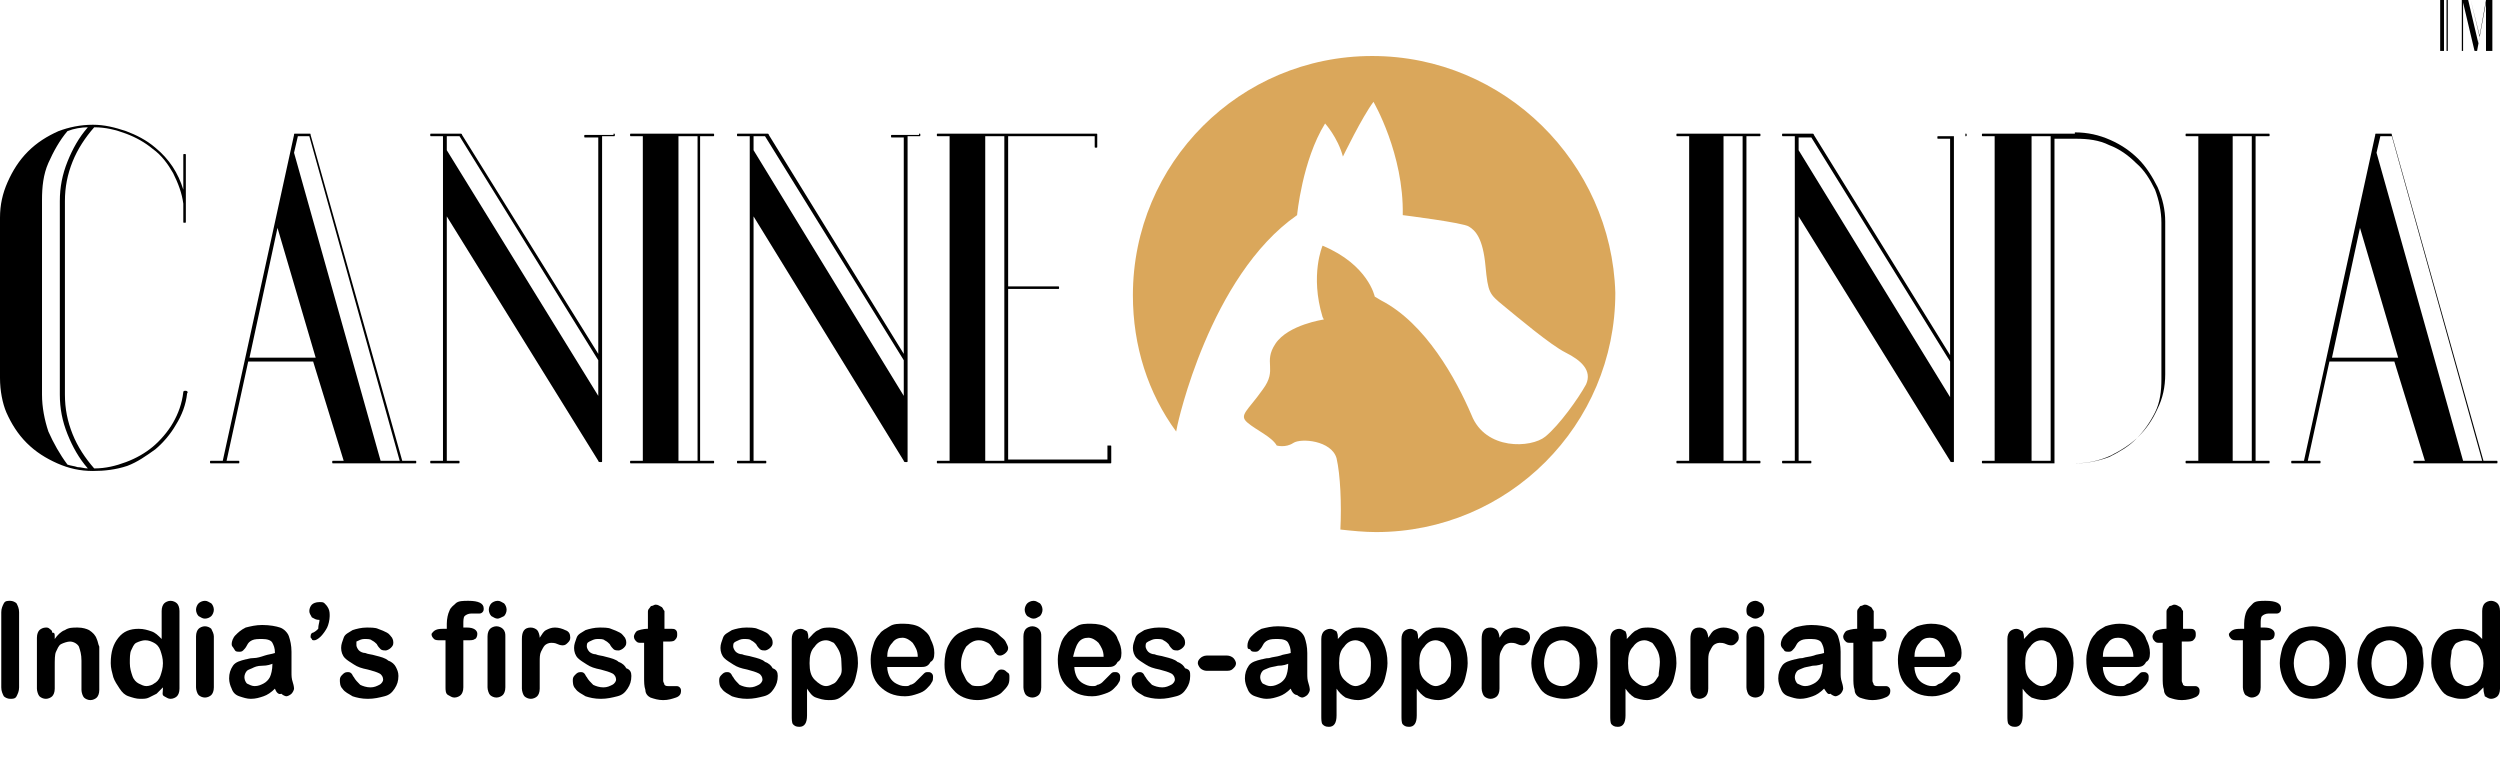 <?xml version="1.0" encoding="utf-8"?>
<!-- Generator: Adobe Illustrator 23.0.5, SVG Export Plug-In . SVG Version: 6.00 Build 0)  -->
<svg version="1.1" id="Layer_1" xmlns="http://www.w3.org/2000/svg" xmlns:xlink="http://www.w3.org/1999/xlink" x="0px" y="0px"
	 viewBox="0 0 196.4 60" style="enable-background:new 0 0 196.4 60;" xml:space="preserve">
<style type="text/css">
	.st0{fill:#DAA75B;}
</style>
<g>
	<g>
		<path d="M14.5,17.5c-0.1,0-0.1,0-0.1-0.1V16c-0.1-0.8-0.4-1.6-0.8-2.4c-0.4-0.7-0.9-1.4-1.6-1.9c-0.6-0.5-1.3-0.9-2.1-1.2
			c-0.8-0.3-1.6-0.5-2.5-0.5c-0.7,0.8-1.3,1.7-1.7,2.7c-0.4,1-0.6,2-0.6,3.1V31c0,1.1,0.2,2.1,0.6,3.1c0.4,1,1,1.9,1.7,2.7
			c0.9,0,1.7-0.2,2.5-0.5c0.8-0.3,1.5-0.7,2.1-1.2s1.2-1.2,1.6-1.9c0.4-0.7,0.7-1.5,0.8-2.4c0-0.1,0.1-0.1,0.2-0.1
			c0.1,0,0.2,0.1,0.1,0.2c-0.1,0.9-0.4,1.7-0.9,2.5c-0.4,0.7-1,1.4-1.6,1.9c-0.7,0.5-1.4,1-2.2,1.3C9.1,36.9,8.2,37,7.3,37
			c-1,0-1.9-0.2-2.8-0.6c-0.9-0.4-1.7-0.9-2.4-1.6c-0.7-0.7-1.2-1.5-1.6-2.4C0.2,31.7,0,30.7,0,29.7V17.1c0-1,0.2-1.9,0.6-2.8
			c0.4-0.9,0.9-1.7,1.6-2.4c0.7-0.7,1.5-1.2,2.4-1.6C5.4,10,6.3,9.8,7.3,9.8c0.9,0,1.7,0.2,2.6,0.5c0.8,0.3,1.6,0.7,2.3,1.3
			c1.1,0.9,1.8,2,2.2,3.3v-2.7c0-0.1,0-0.1,0.1-0.1c0.1,0,0.1,0,0.1,0.1v5.2C14.6,17.5,14.6,17.5,14.5,17.5z M4.7,15.8
			c0-1.1,0.2-2.1,0.6-3.1c0.4-1,0.9-1.9,1.6-2.7c-0.5,0-1.1,0.1-1.6,0.3c-0.6,0.7-1.1,1.6-1.5,2.5c-0.4,0.9-0.5,1.9-0.5,2.9V31
			c0,1,0.2,2,0.5,2.9c0.4,0.9,0.9,1.8,1.5,2.6c0.3,0.1,0.5,0.1,0.8,0.2c0.3,0,0.5,0.1,0.8,0.1c-0.7-0.8-1.2-1.7-1.6-2.7
			c-0.4-1-0.6-2-0.6-3.1V15.8z"/>
		<path d="M19.5,28.4l-1.7,7.8h0.9c0.1,0,0.1,0,0.1,0.1c0,0.1,0,0.1-0.1,0.1h-2.1c-0.1,0-0.1,0-0.1-0.1c0-0.1,0-0.1,0.1-0.1h0.9
			l5.6-25.6c0-0.1,0-0.1,0.1-0.1h1.1c0.1,0,0.1,0,0.1,0.1l7.2,25.6h1c0.1,0,0.1,0,0.1,0.1c0,0.1,0,0.1-0.1,0.1h-6.4
			c-0.1,0-0.1,0-0.1-0.1c0-0.1,0-0.1,0.1-0.1h0.8l-2.4-7.8H19.5z M24.8,28.1l-3-10.2l-2.2,10.2H24.8z M31.4,36.2l-7.1-25.5h-0.9
			L23.1,12l6.8,24.2H31.4z"/>
		<path d="M48.2,10.5c0.1,0,0.1,0,0.1,0.1c0,0.1,0,0.1-0.1,0.1h-0.9v25.5c0,0.1,0,0.1-0.1,0.1c-0.1,0-0.2,0-0.2-0.1L35.1,17v19.2H36
			c0.1,0,0.1,0,0.1,0.1c0,0.1,0,0.1-0.1,0.1h-2.1c-0.1,0-0.1,0-0.1-0.1c0-0.1,0-0.1,0.1-0.1h0.9l0-25.5h-0.9c-0.1,0-0.1,0-0.1-0.1
			c0-0.1,0-0.1,0.1-0.1h2.3c0,0,0.1,0,0.1,0.1L47,27.8v-17H46c-0.1,0-0.1,0-0.1-0.1c0-0.1,0-0.1,0.1-0.1H48.2z M35.1,10.7v1.1
			L47,31.1v-2.8L36.1,10.7H35.1z"/>
		<path d="M56,36.2c0.1,0,0.1,0,0.1,0.1c0,0.1,0,0.1-0.1,0.1h-6.4c-0.1,0-0.1,0-0.1-0.1c0-0.1,0-0.1,0.1-0.1h0.9V10.7h-0.9
			c-0.1,0-0.1,0-0.1-0.1c0-0.1,0-0.1,0.1-0.1H56c0.1,0,0.1,0,0.1,0.1c0,0.1,0,0.1-0.1,0.1h-1v25.5H56z M54.8,10.7h-1.5v25.5h1.5
			V10.7z"/>
		<path d="M72.2,10.5c0.1,0,0.1,0,0.1,0.1c0,0.1,0,0.1-0.1,0.1h-0.9v25.5c0,0.1,0,0.1-0.1,0.1c-0.1,0-0.2,0-0.2-0.1L59.2,17v19.2
			h0.9c0.1,0,0.1,0,0.1,0.1c0,0.1,0,0.1-0.1,0.1h-2.1c-0.1,0-0.1,0-0.1-0.1c0-0.1,0-0.1,0.1-0.1h0.9l0-25.5h-0.9
			c-0.1,0-0.1,0-0.1-0.1c0-0.1,0-0.1,0.1-0.1h2.3c0,0,0.1,0,0.1,0.1L71,27.8v-17h-0.9c-0.1,0-0.1,0-0.1-0.1c0-0.1,0-0.1,0.1-0.1
			H72.2z M59.2,10.7v1.1L71,31.1v-2.8L60.1,10.7H59.2z"/>
		<path d="M87.2,35c0.1,0,0.1,0,0.1,0.1v1.2c0,0.1,0,0.1-0.1,0.1H73.7c-0.1,0-0.1,0-0.1-0.1c0-0.1,0-0.1,0.1-0.1h0.9V10.7h-0.9
			c-0.1,0-0.1,0-0.1-0.1c0-0.1,0-0.1,0.1-0.1h12.4c0.1,0,0.1,0,0.1,0.1v0.9c0,0.1,0,0.1-0.1,0.1c-0.1,0-0.1,0-0.1-0.1v-0.8h-6.8
			v11.8h3.9c0.1,0,0.1,0,0.1,0.1c0,0.1,0,0.1-0.1,0.1h-3.9v13.4H87v-1.1C87,35,87.1,35,87.2,35z M77.4,36.2h1.5V10.7h-1.5V36.2z"/>
	</g>
	<g>
		<path d="M138.2,36.2c0.1,0,0.1,0,0.1,0.1c0,0.1,0,0.1-0.1,0.1h-6.4c-0.1,0-0.1,0-0.1-0.1c0-0.1,0-0.1,0.1-0.1h0.9V10.7h-0.9
			c-0.1,0-0.1,0-0.1-0.1c0-0.1,0-0.1,0.1-0.1h6.4c0.1,0,0.1,0,0.1,0.1c0,0.1,0,0.1-0.1,0.1h-1v25.5H138.2z M136.9,10.7h-1.5v25.5
			h1.5V10.7z"/>
		<path d="M154.4,10.5c0.1,0,0.1,0,0.1,0.1c0,0.1,0,0.1-0.1,0.1h-0.9v25.5c0,0.1,0,0.1-0.1,0.1c-0.1,0-0.2,0-0.2-0.1L141.3,17v19.2
			h0.9c0.1,0,0.1,0,0.1,0.1c0,0.1,0,0.1-0.1,0.1h-2.1c-0.1,0-0.1,0-0.1-0.1c0-0.1,0-0.1,0.1-0.1h0.9l0-25.5h-0.9
			c-0.1,0-0.1,0-0.1-0.1c0-0.1,0-0.1,0.1-0.1h2.3c0,0,0.1,0,0.1,0.1l10.7,17.3v-17h-0.9c-0.1,0-0.1,0-0.1-0.1c0-0.1,0-0.1,0.1-0.1
			H154.4z M141.3,10.7v1.1l11.9,19.4v-2.8l-10.9-17.6H141.3z"/>
		<path d="M163,10.4c1,0,1.9,0.2,2.8,0.6c0.9,0.4,1.6,0.9,2.2,1.5c0.6,0.6,1.1,1.4,1.5,2.2c0.4,0.9,0.6,1.8,0.6,2.7v12
			c0,1-0.2,1.9-0.6,2.7c-0.4,0.9-0.9,1.6-1.5,2.2c-0.6,0.6-1.4,1.1-2.2,1.5c-0.9,0.4-1.8,0.6-2.8,0.6h-7.2c-0.1,0-0.1,0-0.1-0.1
			c0-0.1,0-0.1,0.1-0.1h0.9V10.7h-0.9c-0.1,0-0.1,0-0.1-0.1c0-0.1,0-0.1,0.1-0.1H163z M159.6,36.2h1.5V10.7h-1.5V36.2z M169.8,17.5
			c0-0.9-0.2-1.8-0.5-2.6c-0.4-0.8-0.8-1.5-1.5-2.1c-0.6-0.6-1.3-1.1-2.1-1.4c-0.8-0.4-1.7-0.5-2.6-0.5h-1.7v25.5h1.7
			c0.9,0,1.8-0.2,2.6-0.5c0.8-0.4,1.5-0.8,2.1-1.4c0.6-0.6,1.1-1.3,1.5-2.1c0.4-0.8,0.5-1.7,0.5-2.6V17.5z"/>
		<path d="M178.2,36.2c0.1,0,0.1,0,0.1,0.1c0,0.1,0,0.1-0.1,0.1h-6.4c-0.1,0-0.1,0-0.1-0.1c0-0.1,0-0.1,0.1-0.1h0.9V10.7h-0.9
			c-0.1,0-0.1,0-0.1-0.1c0-0.1,0-0.1,0.1-0.1h6.4c0.1,0,0.1,0,0.1,0.1c0,0.1,0,0.1-0.1,0.1h-1v25.5H178.2z M176.9,10.7h-1.5v25.5
			h1.5V10.7z"/>
		<path d="M183,28.4l-1.7,7.8h0.9c0.1,0,0.1,0,0.1,0.1c0,0.1,0,0.1-0.1,0.1h-2.1c-0.1,0-0.1,0-0.1-0.1c0-0.1,0-0.1,0.1-0.1h0.9
			l5.6-25.6c0-0.1,0-0.1,0.1-0.1h1.1c0.1,0,0.1,0,0.1,0.1l7.2,25.6h1c0.1,0,0.1,0,0.1,0.1c0,0.1,0,0.1-0.1,0.1h-6.4
			c-0.1,0-0.1,0-0.1-0.1c0-0.1,0-0.1,0.1-0.1h0.8l-2.4-7.8H183z M188.4,28.1l-3-10.2l-2.2,10.2H188.4z M195,36.2l-7.1-25.5h-0.9
			l-0.3,1.3l6.8,24.2H195z"/>
	</g>
	<g>
		<g>
			<g>
				<path class="st0" d="M107.8,4.4C97.4,4.4,89,12.8,89,23.2c0,4,1.2,7.7,3.4,10.7l0.1-0.5c0,0,2.5-11.7,9.4-16.5
					c0,0,0.4-4.3,2.2-7.2c0,0,1,1.1,1.4,2.6c0,0,1.5-3.1,2.4-4.3c0,0,2.4,4.1,2.3,8.9c0,0,4.8,0.6,5.2,0.9c0.5,0.3,1.1,0.9,1.3,3.1
					c0.2,2.1,0.3,2.2,1.4,3.1c1.1,0.9,3.7,3.1,4.9,3.7c1.2,0.6,2.1,1.4,1.6,2.5c-0.6,1.1-2.1,3.2-3.2,4.1c-1.1,0.9-4.7,1.1-5.8-1.7
					c-1.2-2.8-3.6-7.2-7.1-9l-0.5-0.3c0,0-0.5-2.5-4.1-4c0,0-1,2.3,0,5.6l0.1,0.2c0,0-2.8,0.4-3.8,1.9c-1,1.5,0.2,2-1,3.6
					c-1.2,1.7-1.9,2-1.2,2.6c0.7,0.6,1.9,1.1,2.3,1.8c0,0,0.7,0.2,1.3-0.2c0.6-0.4,3-0.2,3.4,1.2c0.3,1.3,0.4,3.6,0.3,5.6
					c0.9,0.1,1.9,0.2,2.8,0.2c10.4,0,18.8-8.4,18.8-18.8C126.6,12.8,118.2,4.4,107.8,4.4z"/>
			</g>
		</g>
	</g>
	<g>
		<path d="M193.1,0C193.1,0,193.1,0,193.1,0l0,0.2c0,0,0,0,0,0c0,0,0,0,0,0L193.1,0l-0.8,0V4h0.2c0,0,0,0,0,0c0,0,0,0,0,0h-0.8h0h0
			h-0.1c0,0,0,0,0,0c0,0,0,0,0,0h0.1V0h-0.8v0.2c0,0,0,0,0,0c0,0,0,0,0,0V0c0,0,0,0,0,0H193.1z M192.2,0H192V4h0.2V0z"/>
		<path d="M195.2,4C195.2,4,195.2,4,195.2,4C195.2,4,195.2,4,195.2,4l0.1,0V0.2L194.6,4c0,0,0,0,0,0h-0.2c0,0,0,0,0,0l-0.9-3.8V4
			h0.1c0,0,0,0,0,0c0,0,0,0,0,0h-0.3c0,0,0,0,0,0c0,0,0,0,0,0h0.1V0h-0.2c0,0,0,0,0,0c0,0,0,0,0,0h1c0,0,0,0,0,0c0,0,0,0,0,0h-0.1
			l0.7,2.8l0.5-2.8h-0.1c0,0,0,0,0,0c0,0,0,0,0,0h1c0,0,0,0,0,0c0,0,0,0,0,0h-0.2V4h0.2c0,0,0,0,0,0c0,0,0,0,0,0H195.2z M194.1,0
			h-0.2l0.8,3.4l0.1-0.5L194.1,0z M196,0h-0.2V4h0.2V0z"/>
	</g>
</g>
<g>
	<path d="M0.1,54v-5.9c0-0.3,0.1-0.5,0.2-0.7c0.1-0.2,0.3-0.2,0.5-0.2c0.2,0,0.4,0.1,0.5,0.2c0.1,0.2,0.2,0.4,0.2,0.7V54
		c0,0.3-0.1,0.5-0.2,0.7c-0.1,0.2-0.3,0.2-0.5,0.2c-0.2,0-0.4-0.1-0.5-0.2C0.2,54.5,0.1,54.3,0.1,54z"/>
	<path d="M4.3,50v0.2c0.2-0.3,0.5-0.6,0.8-0.7c0.3-0.2,0.6-0.2,1-0.2c0.4,0,0.7,0.1,0.9,0.2c0.3,0.2,0.5,0.4,0.6,0.7
		c0.1,0.2,0.1,0.4,0.2,0.6c0,0.2,0,0.4,0,0.8v2.6c0,0.3-0.1,0.5-0.2,0.6c-0.1,0.1-0.3,0.2-0.5,0.2c-0.2,0-0.4-0.1-0.5-0.2
		c-0.1-0.1-0.2-0.4-0.2-0.6v-2.3c0-0.5-0.1-0.8-0.2-1.1c-0.1-0.2-0.4-0.4-0.7-0.4c-0.2,0-0.5,0.1-0.7,0.2c-0.2,0.1-0.3,0.4-0.4,0.6
		c-0.1,0.2-0.1,0.6-0.1,1.2v1.7c0,0.3-0.1,0.5-0.2,0.6c-0.1,0.1-0.3,0.2-0.5,0.2c-0.2,0-0.4-0.1-0.5-0.2s-0.2-0.4-0.2-0.6v-4
		c0-0.3,0.1-0.5,0.2-0.6s0.3-0.2,0.5-0.2c0.1,0,0.2,0,0.3,0.1c0.1,0.1,0.2,0.1,0.2,0.3C4.3,49.7,4.3,49.8,4.3,50z"/>
	<path d="M12.8,54.1V54c-0.2,0.2-0.4,0.4-0.5,0.5c-0.2,0.1-0.4,0.2-0.6,0.3c-0.2,0.1-0.4,0.1-0.7,0.1c-0.3,0-0.6-0.1-0.9-0.2
		c-0.3-0.1-0.5-0.3-0.7-0.6c-0.2-0.3-0.4-0.6-0.5-0.9c-0.1-0.4-0.2-0.7-0.2-1.1c0-0.9,0.2-1.5,0.6-2c0.4-0.5,0.9-0.7,1.6-0.7
		c0.4,0,0.7,0.1,1,0.2c0.3,0.1,0.5,0.3,0.8,0.6V48c0-0.3,0.1-0.5,0.2-0.6c0.1-0.1,0.3-0.2,0.5-0.2s0.4,0.1,0.5,0.2
		c0.1,0.1,0.2,0.3,0.2,0.6v6.1c0,0.3-0.1,0.5-0.2,0.6c-0.1,0.1-0.3,0.2-0.5,0.2c-0.2,0-0.3-0.1-0.5-0.2S12.8,54.4,12.8,54.1z
		 M10.2,52.1c0,0.4,0.1,0.7,0.2,1c0.1,0.3,0.3,0.5,0.5,0.6c0.2,0.1,0.4,0.2,0.6,0.2c0.2,0,0.5-0.1,0.6-0.2c0.2-0.1,0.4-0.3,0.5-0.6
		c0.1-0.3,0.2-0.6,0.2-1c0-0.4-0.1-0.7-0.2-1c-0.1-0.3-0.3-0.5-0.5-0.6c-0.2-0.1-0.4-0.2-0.7-0.2c-0.2,0-0.5,0.1-0.7,0.2
		s-0.3,0.4-0.4,0.6S10.2,51.7,10.2,52.1z"/>
	<path d="M16.1,48.6c-0.2,0-0.3-0.1-0.5-0.2c-0.1-0.1-0.2-0.3-0.2-0.5c0-0.2,0.1-0.4,0.2-0.5c0.1-0.1,0.3-0.2,0.5-0.2
		c0.2,0,0.3,0.1,0.5,0.2c0.1,0.1,0.2,0.3,0.2,0.5c0,0.2-0.1,0.4-0.2,0.5C16.5,48.5,16.3,48.6,16.1,48.6z M16.8,50v4
		c0,0.3-0.1,0.5-0.2,0.6c-0.1,0.1-0.3,0.2-0.5,0.2c-0.2,0-0.4-0.1-0.5-0.2c-0.1-0.1-0.2-0.4-0.2-0.6v-4c0-0.3,0.1-0.5,0.2-0.6
		c0.1-0.1,0.3-0.2,0.5-0.2c0.2,0,0.4,0.1,0.5,0.2C16.7,49.6,16.8,49.8,16.8,50z"/>
	<path d="M21.6,54.1c-0.3,0.3-0.6,0.5-0.9,0.6c-0.3,0.1-0.6,0.2-1,0.2c-0.3,0-0.6-0.1-0.9-0.2c-0.3-0.1-0.5-0.3-0.6-0.6
		c-0.1-0.2-0.2-0.5-0.2-0.8c0-0.4,0.1-0.7,0.3-1c0.2-0.3,0.6-0.4,1-0.5c0.1,0,0.3-0.1,0.6-0.1s0.6-0.1,0.9-0.2s0.5-0.1,0.8-0.2
		c0-0.4-0.1-0.6-0.2-0.8s-0.4-0.3-0.8-0.3c-0.3,0-0.6,0-0.8,0.1c-0.2,0.1-0.3,0.2-0.4,0.4c-0.1,0.2-0.2,0.3-0.3,0.4
		c-0.1,0.1-0.2,0.1-0.3,0.1c-0.2,0-0.3,0-0.4-0.2s-0.2-0.2-0.2-0.4c0-0.2,0.1-0.5,0.3-0.7c0.2-0.2,0.4-0.4,0.8-0.6
		c0.4-0.1,0.8-0.2,1.3-0.2c0.6,0,1.1,0.1,1.4,0.2s0.6,0.4,0.7,0.7s0.2,0.7,0.2,1.2c0,0.3,0,0.6,0,0.8c0,0.2,0,0.5,0,0.8
		c0,0.3,0,0.5,0.1,0.8c0.1,0.3,0.1,0.5,0.1,0.5c0,0.1-0.1,0.3-0.2,0.4c-0.1,0.1-0.3,0.2-0.4,0.2c-0.1,0-0.3-0.1-0.4-0.2
		C21.9,54.6,21.7,54.4,21.6,54.1z M21.5,52.1c-0.2,0.1-0.5,0.2-0.9,0.2s-0.6,0.1-0.8,0.2s-0.3,0.1-0.4,0.2c-0.1,0.1-0.2,0.3-0.2,0.5
		c0,0.2,0.1,0.4,0.2,0.5c0.2,0.1,0.4,0.2,0.6,0.2c0.3,0,0.5-0.1,0.7-0.2c0.2-0.1,0.4-0.3,0.5-0.5c0.1-0.2,0.2-0.6,0.2-1V52.1z"/>
	<path d="M25.1,48.7L25.1,48.7c-0.3,0-0.4-0.1-0.6-0.2c-0.1-0.2-0.2-0.3-0.2-0.5c0-0.2,0.1-0.4,0.2-0.5s0.3-0.2,0.6-0.2
		c0.2,0,0.3,0,0.4,0.1c0.1,0.1,0.2,0.2,0.3,0.4c0.1,0.2,0.1,0.4,0.1,0.6c0,0.3-0.1,0.7-0.2,0.9s-0.3,0.5-0.5,0.7
		c-0.2,0.2-0.4,0.3-0.5,0.3c-0.1,0-0.2,0-0.2-0.1c-0.1-0.1-0.1-0.1-0.1-0.2c0-0.2,0.1-0.3,0.2-0.3c0.2-0.1,0.3-0.2,0.4-0.3
		C25,49.1,25.1,48.9,25.1,48.7z"/>
	<path d="M31.3,53.1c0,0.4-0.1,0.7-0.3,1c-0.2,0.3-0.4,0.5-0.8,0.6c-0.4,0.1-0.8,0.2-1.3,0.2c-0.5,0-0.9-0.1-1.2-0.2
		c-0.3-0.2-0.6-0.3-0.8-0.6c-0.2-0.2-0.2-0.5-0.2-0.7c0-0.2,0.1-0.3,0.2-0.4c0.1-0.1,0.2-0.2,0.4-0.2c0.1,0,0.2,0,0.3,0.1
		c0.1,0.1,0.1,0.2,0.2,0.3c0.1,0.2,0.3,0.4,0.5,0.6c0.2,0.1,0.5,0.2,0.8,0.2c0.3,0,0.5-0.1,0.7-0.2c0.2-0.1,0.3-0.3,0.3-0.4
		c0-0.2-0.1-0.4-0.3-0.5c-0.2-0.1-0.5-0.2-0.9-0.3c-0.5-0.1-0.8-0.2-1.1-0.4s-0.5-0.3-0.7-0.5c-0.2-0.2-0.3-0.5-0.3-0.8
		c0-0.3,0.1-0.5,0.2-0.8s0.4-0.4,0.7-0.6c0.3-0.1,0.7-0.2,1.1-0.2c0.3,0,0.7,0,0.9,0.1c0.3,0.1,0.5,0.2,0.7,0.3s0.3,0.3,0.4,0.4
		c0.1,0.2,0.1,0.3,0.1,0.4c0,0.2-0.1,0.3-0.2,0.4c-0.1,0.1-0.3,0.2-0.4,0.2c-0.1,0-0.3,0-0.4-0.1c-0.1-0.1-0.2-0.2-0.3-0.4
		c-0.1-0.1-0.2-0.2-0.4-0.3c-0.1-0.1-0.3-0.1-0.6-0.1c-0.2,0-0.4,0.1-0.6,0.2C28,50.4,28,50.5,28,50.7c0,0.1,0.1,0.3,0.2,0.4
		c0.1,0.1,0.3,0.2,0.5,0.2c0.2,0.1,0.5,0.1,0.8,0.2c0.4,0.1,0.8,0.2,1,0.4c0.3,0.1,0.5,0.3,0.6,0.5C31.2,52.6,31.3,52.8,31.3,53.1z"
		/>
	<path d="M34.8,49.4h0.3v-0.4c0-0.4,0.1-0.8,0.2-1c0.1-0.3,0.3-0.4,0.5-0.6s0.6-0.2,1-0.2c0.8,0,1.2,0.2,1.2,0.6
		c0,0.1,0,0.2-0.1,0.3s-0.2,0.1-0.3,0.1c-0.1,0-0.1,0-0.3,0s-0.2,0-0.3,0c-0.2,0-0.4,0.1-0.5,0.2c-0.1,0.1-0.1,0.4-0.1,0.6v0.3h0.3
		c0.5,0,0.8,0.2,0.8,0.5c0,0.2-0.1,0.4-0.2,0.4c-0.1,0.1-0.3,0.1-0.6,0.1h-0.3v3.7c0,0.3-0.1,0.5-0.2,0.6s-0.3,0.2-0.5,0.2
		c-0.2,0-0.3-0.1-0.5-0.2s-0.2-0.4-0.2-0.6v-3.7h-0.4c-0.2,0-0.4,0-0.5-0.1s-0.2-0.2-0.2-0.4C34.1,49.5,34.3,49.4,34.8,49.4z"/>
	<path d="M39.1,48.6c-0.2,0-0.3-0.1-0.5-0.2c-0.1-0.1-0.2-0.3-0.2-0.5c0-0.2,0.1-0.4,0.2-0.5c0.1-0.1,0.3-0.2,0.5-0.2
		c0.2,0,0.3,0.1,0.5,0.2c0.1,0.1,0.2,0.3,0.2,0.5c0,0.2-0.1,0.4-0.2,0.5C39.4,48.5,39.2,48.6,39.1,48.6z M39.7,50v4
		c0,0.3-0.1,0.5-0.2,0.6c-0.1,0.1-0.3,0.2-0.5,0.2c-0.2,0-0.4-0.1-0.5-0.2c-0.1-0.1-0.2-0.4-0.2-0.6v-4c0-0.3,0.1-0.5,0.2-0.6
		c0.1-0.1,0.3-0.2,0.5-0.2c0.2,0,0.4,0.1,0.5,0.2C39.7,49.6,39.7,49.8,39.7,50z"/>
	<path d="M42.4,52.9v1.2c0,0.3-0.1,0.5-0.2,0.6c-0.1,0.1-0.3,0.2-0.5,0.2c-0.2,0-0.4-0.1-0.5-0.2s-0.2-0.4-0.2-0.6v-3.9
		c0-0.6,0.2-0.9,0.7-0.9c0.2,0,0.4,0.1,0.5,0.2c0.1,0.1,0.2,0.4,0.2,0.6c0.2-0.3,0.3-0.5,0.5-0.6c0.2-0.1,0.4-0.2,0.7-0.2
		s0.6,0.1,0.8,0.2c0.3,0.1,0.4,0.3,0.4,0.6c0,0.2-0.1,0.3-0.2,0.4c-0.1,0.1-0.2,0.2-0.4,0.2c0,0-0.2,0-0.4-0.1
		c-0.2-0.1-0.4-0.1-0.5-0.1c-0.2,0-0.4,0.1-0.5,0.2s-0.2,0.3-0.3,0.5s-0.1,0.5-0.1,0.8C42.4,52.1,42.4,52.5,42.4,52.9z"/>
	<path d="M49.6,53.1c0,0.4-0.1,0.7-0.3,1c-0.2,0.3-0.4,0.5-0.8,0.6c-0.4,0.1-0.8,0.2-1.3,0.2c-0.5,0-0.9-0.1-1.2-0.2
		c-0.3-0.2-0.6-0.3-0.8-0.6c-0.2-0.2-0.2-0.5-0.2-0.7c0-0.2,0.1-0.3,0.2-0.4c0.1-0.1,0.2-0.2,0.4-0.2c0.1,0,0.2,0,0.3,0.1
		c0.1,0.1,0.1,0.2,0.2,0.3c0.1,0.2,0.3,0.4,0.5,0.6c0.2,0.1,0.5,0.2,0.8,0.2c0.3,0,0.5-0.1,0.7-0.2c0.2-0.1,0.3-0.3,0.3-0.4
		c0-0.2-0.1-0.4-0.3-0.5c-0.2-0.1-0.5-0.2-0.9-0.3c-0.5-0.1-0.8-0.2-1.1-0.4s-0.5-0.3-0.7-0.5c-0.2-0.2-0.3-0.5-0.3-0.8
		c0-0.3,0.1-0.5,0.2-0.8s0.4-0.4,0.7-0.6c0.3-0.1,0.7-0.2,1.1-0.2c0.3,0,0.7,0,0.9,0.1c0.3,0.1,0.5,0.2,0.7,0.3s0.3,0.3,0.4,0.4
		c0.1,0.2,0.1,0.3,0.1,0.4c0,0.2-0.1,0.3-0.2,0.4c-0.1,0.1-0.3,0.2-0.4,0.2c-0.1,0-0.3,0-0.4-0.1c-0.1-0.1-0.2-0.2-0.3-0.4
		c-0.1-0.1-0.2-0.2-0.4-0.3c-0.1-0.1-0.3-0.1-0.6-0.1c-0.2,0-0.4,0.1-0.6,0.2c-0.2,0.1-0.2,0.2-0.2,0.4c0,0.1,0.1,0.3,0.2,0.4
		c0.1,0.1,0.3,0.2,0.5,0.2c0.2,0.1,0.5,0.1,0.8,0.2c0.4,0.1,0.8,0.2,1,0.4c0.3,0.1,0.5,0.3,0.6,0.5C49.5,52.6,49.6,52.8,49.6,53.1z"
		/>
	<path d="M50.8,49.4h0.1v-0.8c0-0.2,0-0.4,0-0.5c0-0.1,0-0.2,0.1-0.3c0.1-0.1,0.1-0.2,0.2-0.2s0.2-0.1,0.3-0.1
		c0.2,0,0.3,0.1,0.5,0.2c0.1,0.1,0.1,0.2,0.2,0.3c0,0.1,0,0.3,0,0.5v0.9h0.5c0.2,0,0.3,0,0.4,0.1c0.1,0.1,0.1,0.2,0.1,0.4
		c0,0.2-0.1,0.3-0.2,0.4c-0.1,0.1-0.3,0.1-0.6,0.1h-0.3v2.6c0,0.2,0,0.4,0,0.5s0.1,0.2,0.1,0.3c0.1,0.1,0.2,0.1,0.3,0.1
		c0.1,0,0.2,0,0.3,0c0.1,0,0.2,0,0.3,0c0.1,0,0.2,0,0.3,0.1s0.1,0.2,0.1,0.3c0,0.2-0.1,0.4-0.4,0.5s-0.6,0.2-1,0.2
		c-0.4,0-0.7-0.1-1-0.2c-0.2-0.1-0.4-0.3-0.4-0.6c-0.1-0.3-0.1-0.6-0.1-1v-2.7h-0.2c-0.2,0-0.3,0-0.4-0.1c-0.1-0.1-0.2-0.2-0.2-0.4
		c0-0.1,0.1-0.3,0.2-0.4S50.6,49.4,50.8,49.4z"/>
	<path d="M61.1,53.1c0,0.4-0.1,0.7-0.3,1c-0.2,0.3-0.4,0.5-0.8,0.6c-0.4,0.1-0.8,0.2-1.3,0.2c-0.5,0-0.9-0.1-1.2-0.2
		c-0.3-0.2-0.6-0.3-0.8-0.6c-0.2-0.2-0.2-0.5-0.2-0.7c0-0.2,0.1-0.3,0.2-0.4c0.1-0.1,0.2-0.2,0.4-0.2c0.1,0,0.2,0,0.3,0.1
		c0.1,0.1,0.1,0.2,0.2,0.3c0.1,0.2,0.3,0.4,0.5,0.6c0.2,0.1,0.5,0.2,0.8,0.2c0.3,0,0.5-0.1,0.7-0.2c0.2-0.1,0.3-0.3,0.3-0.4
		c0-0.2-0.1-0.4-0.3-0.5c-0.2-0.1-0.5-0.2-0.9-0.3c-0.5-0.1-0.8-0.2-1.1-0.4s-0.5-0.3-0.7-0.5c-0.2-0.2-0.3-0.5-0.3-0.8
		c0-0.3,0.1-0.5,0.2-0.8s0.4-0.4,0.7-0.6c0.3-0.1,0.7-0.2,1.1-0.2c0.3,0,0.7,0,0.9,0.1c0.3,0.1,0.5,0.2,0.7,0.3s0.3,0.3,0.4,0.4
		c0.1,0.2,0.1,0.3,0.1,0.4c0,0.2-0.1,0.3-0.2,0.4c-0.1,0.1-0.3,0.2-0.4,0.2c-0.1,0-0.3,0-0.4-0.1c-0.1-0.1-0.2-0.2-0.3-0.4
		c-0.1-0.1-0.2-0.2-0.4-0.3c-0.1-0.1-0.3-0.1-0.6-0.1c-0.2,0-0.4,0.1-0.6,0.2c-0.2,0.1-0.2,0.2-0.2,0.4c0,0.1,0.1,0.3,0.2,0.4
		c0.1,0.1,0.3,0.2,0.5,0.2c0.2,0.1,0.5,0.1,0.8,0.2c0.4,0.1,0.8,0.2,1,0.4c0.3,0.1,0.5,0.3,0.6,0.5C61,52.6,61.1,52.8,61.1,53.1z"/>
	<path d="M63.5,50v0.2c0.3-0.3,0.5-0.6,0.8-0.7c0.3-0.2,0.6-0.2,0.9-0.2c0.4,0,0.8,0.1,1.1,0.3s0.6,0.5,0.8,1
		c0.2,0.4,0.3,0.9,0.3,1.5c0,0.4-0.1,0.8-0.2,1.2c-0.1,0.4-0.3,0.7-0.5,0.9s-0.4,0.4-0.7,0.6s-0.6,0.2-0.9,0.2c-0.4,0-0.7-0.1-1-0.2
		s-0.5-0.4-0.7-0.7v2.1c0,0.6-0.2,0.9-0.6,0.9c-0.3,0-0.4-0.1-0.5-0.2s-0.1-0.4-0.1-0.7v-6c0-0.3,0.1-0.5,0.2-0.6
		c0.1-0.1,0.3-0.2,0.5-0.2c0.2,0,0.3,0.1,0.5,0.2C63.4,49.6,63.5,49.8,63.5,50z M66.1,52c0-0.4-0.1-0.7-0.2-0.9s-0.3-0.5-0.4-0.6
		c-0.2-0.1-0.4-0.2-0.6-0.2c-0.4,0-0.7,0.2-0.9,0.5c-0.3,0.3-0.4,0.7-0.4,1.3c0,0.6,0.1,1,0.4,1.3c0.3,0.3,0.6,0.5,0.9,0.5
		c0.2,0,0.4-0.1,0.6-0.2c0.2-0.1,0.3-0.3,0.5-0.6S66.1,52.4,66.1,52z"/>
	<path d="M72.3,52.4h-2.6c0,0.3,0.1,0.6,0.2,0.8c0.1,0.2,0.3,0.4,0.5,0.5c0.2,0.1,0.4,0.2,0.7,0.2c0.2,0,0.3,0,0.4-0.1
		c0.1,0,0.3-0.1,0.4-0.2s0.2-0.2,0.3-0.3c0.1-0.1,0.2-0.2,0.4-0.4c0.1-0.1,0.2-0.1,0.3-0.1c0.1,0,0.2,0,0.3,0.1
		c0.1,0.1,0.1,0.2,0.1,0.3c0,0.1,0,0.3-0.1,0.4c-0.1,0.2-0.2,0.3-0.4,0.5c-0.2,0.2-0.4,0.3-0.7,0.4c-0.3,0.1-0.6,0.2-1,0.2
		c-0.9,0-1.5-0.3-2-0.8c-0.5-0.5-0.7-1.2-0.7-2.1c0-0.4,0.1-0.8,0.2-1.1c0.1-0.4,0.3-0.7,0.5-0.9c0.2-0.3,0.5-0.4,0.8-0.6
		s0.7-0.2,1.1-0.2c0.5,0,1,0.1,1.3,0.3s0.7,0.5,0.8,0.9c0.2,0.4,0.3,0.7,0.3,1.1c0,0.4-0.1,0.6-0.3,0.7
		C72.9,52.4,72.6,52.4,72.3,52.4z M69.7,51.6h2.4c0-0.5-0.2-0.8-0.4-1.1c-0.2-0.2-0.5-0.4-0.8-0.4c-0.3,0-0.6,0.1-0.8,0.4
		C69.8,50.8,69.7,51.2,69.7,51.6z"/>
	<path d="M79.3,53.2c0,0.2,0,0.4-0.1,0.6c-0.1,0.2-0.3,0.4-0.5,0.6c-0.2,0.2-0.5,0.3-0.8,0.4c-0.3,0.1-0.7,0.2-1.1,0.2
		c-0.8,0-1.5-0.3-1.9-0.8c-0.5-0.5-0.7-1.2-0.7-2c0-0.6,0.1-1.1,0.3-1.5c0.2-0.4,0.5-0.8,0.9-1c0.4-0.2,0.9-0.4,1.4-0.4
		c0.3,0,0.7,0.1,1,0.2s0.5,0.2,0.7,0.4c0.2,0.2,0.4,0.3,0.5,0.5s0.2,0.4,0.2,0.5c0,0.2-0.1,0.3-0.2,0.4c-0.1,0.1-0.3,0.2-0.4,0.2
		c-0.1,0-0.2,0-0.3-0.1c-0.1-0.1-0.2-0.2-0.2-0.3c-0.2-0.3-0.3-0.5-0.5-0.6s-0.4-0.2-0.7-0.2c-0.4,0-0.7,0.2-1,0.5
		c-0.2,0.3-0.4,0.8-0.4,1.3c0,0.3,0,0.5,0.1,0.7c0.1,0.2,0.2,0.4,0.3,0.6c0.1,0.2,0.3,0.3,0.4,0.4s0.4,0.1,0.6,0.1
		c0.3,0,0.5-0.1,0.7-0.2c0.2-0.1,0.4-0.3,0.5-0.6c0.1-0.2,0.2-0.3,0.3-0.4c0.1-0.1,0.2-0.1,0.3-0.1c0.2,0,0.3,0.1,0.4,0.2
		C79.3,52.9,79.3,53,79.3,53.2z"/>
	<path d="M81.2,48.6c-0.2,0-0.3-0.1-0.5-0.2c-0.1-0.1-0.2-0.3-0.2-0.5c0-0.2,0.1-0.4,0.2-0.5c0.1-0.1,0.3-0.2,0.5-0.2
		c0.2,0,0.3,0.1,0.5,0.2c0.1,0.1,0.2,0.3,0.2,0.5c0,0.2-0.1,0.4-0.2,0.5C81.5,48.5,81.4,48.6,81.2,48.6z M81.8,50v4
		c0,0.3-0.1,0.5-0.2,0.6c-0.1,0.1-0.3,0.2-0.5,0.2c-0.2,0-0.4-0.1-0.5-0.2c-0.1-0.1-0.2-0.4-0.2-0.6v-4c0-0.3,0.1-0.5,0.2-0.6
		c0.1-0.1,0.3-0.2,0.5-0.2c0.2,0,0.4,0.1,0.5,0.2C81.8,49.6,81.8,49.8,81.8,50z"/>
	<path d="M87,52.4h-2.6c0,0.3,0.1,0.6,0.2,0.8c0.1,0.2,0.3,0.4,0.5,0.5c0.2,0.1,0.4,0.2,0.7,0.2c0.2,0,0.3,0,0.4-0.1
		c0.1,0,0.3-0.1,0.4-0.2s0.2-0.2,0.3-0.3c0.1-0.1,0.2-0.2,0.4-0.4c0.1-0.1,0.2-0.1,0.3-0.1c0.1,0,0.2,0,0.3,0.1
		c0.1,0.1,0.1,0.2,0.1,0.3c0,0.1,0,0.3-0.1,0.4c-0.1,0.2-0.2,0.3-0.4,0.5c-0.2,0.2-0.4,0.3-0.7,0.4c-0.3,0.1-0.6,0.2-1,0.2
		c-0.9,0-1.5-0.3-2-0.8c-0.5-0.5-0.7-1.2-0.7-2.1c0-0.4,0.1-0.8,0.2-1.1c0.1-0.4,0.3-0.7,0.5-0.9c0.2-0.3,0.5-0.4,0.8-0.6
		s0.7-0.2,1.1-0.2c0.5,0,1,0.1,1.3,0.3s0.7,0.5,0.8,0.9c0.2,0.4,0.3,0.7,0.3,1.1c0,0.4-0.1,0.6-0.3,0.7C87.6,52.4,87.3,52.4,87,52.4
		z M84.3,51.6h2.4c0-0.5-0.2-0.8-0.4-1.1c-0.2-0.2-0.5-0.4-0.8-0.4c-0.3,0-0.6,0.1-0.8,0.4C84.5,50.8,84.4,51.2,84.3,51.6z"/>
	<path d="M93.5,53.1c0,0.4-0.1,0.7-0.3,1c-0.2,0.3-0.4,0.5-0.8,0.6c-0.4,0.1-0.8,0.2-1.3,0.2c-0.5,0-0.9-0.1-1.2-0.2
		c-0.3-0.2-0.6-0.3-0.8-0.6c-0.2-0.2-0.2-0.5-0.2-0.7c0-0.2,0.1-0.3,0.2-0.4c0.1-0.1,0.2-0.2,0.4-0.2c0.1,0,0.2,0,0.3,0.1
		c0.1,0.1,0.1,0.2,0.2,0.3c0.1,0.2,0.3,0.4,0.5,0.6c0.2,0.1,0.5,0.2,0.8,0.2c0.3,0,0.5-0.1,0.7-0.2c0.2-0.1,0.3-0.3,0.3-0.4
		c0-0.2-0.1-0.4-0.3-0.5c-0.2-0.1-0.5-0.2-0.9-0.3c-0.5-0.1-0.8-0.2-1.1-0.4s-0.5-0.3-0.7-0.5c-0.2-0.2-0.3-0.5-0.3-0.8
		c0-0.3,0.1-0.5,0.2-0.8s0.4-0.4,0.7-0.6c0.3-0.1,0.7-0.2,1.1-0.2c0.3,0,0.7,0,0.9,0.1c0.3,0.1,0.5,0.2,0.7,0.3s0.3,0.3,0.4,0.4
		c0.1,0.2,0.1,0.3,0.1,0.4c0,0.2-0.1,0.3-0.2,0.4c-0.1,0.1-0.3,0.2-0.4,0.2c-0.1,0-0.3,0-0.4-0.1c-0.1-0.1-0.2-0.2-0.3-0.4
		c-0.1-0.1-0.2-0.2-0.4-0.3c-0.1-0.1-0.3-0.1-0.6-0.1c-0.2,0-0.4,0.1-0.6,0.2c-0.2,0.1-0.2,0.2-0.2,0.4c0,0.1,0.1,0.3,0.2,0.4
		c0.1,0.1,0.3,0.2,0.5,0.2c0.2,0.1,0.5,0.1,0.8,0.2c0.4,0.1,0.8,0.2,1,0.4c0.3,0.1,0.5,0.3,0.6,0.5C93.5,52.6,93.5,52.8,93.5,53.1z"
		/>
	<path d="M96.4,52.7h-1.6c-0.2,0-0.4-0.1-0.5-0.2c-0.1-0.1-0.2-0.3-0.2-0.4c0-0.2,0.1-0.3,0.2-0.4c0.1-0.1,0.3-0.2,0.5-0.2h1.6
		c0.2,0,0.4,0.1,0.5,0.2c0.1,0.1,0.2,0.3,0.2,0.4c0,0.2-0.1,0.3-0.2,0.4C96.8,52.6,96.7,52.7,96.4,52.7z"/>
	<path d="M101.4,54.1c-0.3,0.3-0.6,0.5-0.9,0.6c-0.3,0.1-0.6,0.2-1,0.2c-0.3,0-0.6-0.1-0.9-0.2c-0.3-0.1-0.5-0.3-0.6-0.6
		c-0.1-0.2-0.2-0.5-0.2-0.8c0-0.4,0.1-0.7,0.3-1s0.6-0.4,1-0.5c0.1,0,0.3-0.1,0.6-0.1c0.3-0.1,0.6-0.1,0.9-0.2
		c0.2-0.1,0.5-0.1,0.8-0.2c0-0.4-0.1-0.6-0.2-0.8c-0.1-0.2-0.4-0.3-0.8-0.3c-0.3,0-0.6,0-0.8,0.1c-0.2,0.1-0.3,0.2-0.4,0.4
		s-0.2,0.3-0.3,0.4c-0.1,0.1-0.2,0.1-0.3,0.1c-0.2,0-0.3,0-0.4-0.2C98,51,98,50.9,98,50.7c0-0.2,0.1-0.5,0.3-0.7
		c0.2-0.2,0.4-0.4,0.8-0.6c0.4-0.1,0.8-0.2,1.3-0.2c0.6,0,1.1,0.1,1.4,0.2c0.3,0.1,0.6,0.4,0.7,0.7s0.2,0.7,0.2,1.2
		c0,0.3,0,0.6,0,0.8c0,0.2,0,0.5,0,0.8c0,0.3,0,0.5,0.1,0.8c0.1,0.3,0.1,0.5,0.1,0.5c0,0.1-0.1,0.3-0.2,0.4
		c-0.1,0.1-0.3,0.2-0.4,0.2c-0.1,0-0.3-0.1-0.4-0.2C101.7,54.6,101.5,54.4,101.4,54.1z M101.3,52.1c-0.2,0.1-0.5,0.2-0.9,0.2
		c-0.4,0.1-0.6,0.1-0.8,0.2s-0.3,0.1-0.4,0.2c-0.1,0.1-0.2,0.3-0.2,0.5c0,0.2,0.1,0.4,0.2,0.5c0.2,0.1,0.4,0.2,0.6,0.2
		c0.3,0,0.5-0.1,0.7-0.2c0.2-0.1,0.4-0.3,0.5-0.5c0.1-0.2,0.2-0.6,0.2-1V52.1z"/>
	<path d="M105.1,50v0.2c0.3-0.3,0.5-0.6,0.8-0.7c0.3-0.2,0.6-0.2,0.9-0.2c0.4,0,0.8,0.1,1.1,0.3c0.3,0.2,0.6,0.5,0.8,1
		c0.2,0.4,0.3,0.9,0.3,1.5c0,0.4-0.1,0.8-0.2,1.2c-0.1,0.4-0.3,0.7-0.5,0.9s-0.4,0.4-0.7,0.6c-0.3,0.1-0.6,0.2-0.9,0.2
		c-0.4,0-0.7-0.1-1-0.2c-0.3-0.2-0.5-0.4-0.7-0.7v2.1c0,0.6-0.2,0.9-0.6,0.9c-0.3,0-0.4-0.1-0.5-0.2s-0.1-0.4-0.1-0.7v-6
		c0-0.3,0.1-0.5,0.2-0.6s0.3-0.2,0.5-0.2c0.2,0,0.3,0.1,0.5,0.2C105,49.6,105.1,49.8,105.1,50z M107.7,52c0-0.4-0.1-0.7-0.2-0.9
		s-0.3-0.5-0.4-0.6c-0.2-0.1-0.4-0.2-0.6-0.2c-0.4,0-0.7,0.2-0.9,0.5c-0.3,0.3-0.4,0.7-0.4,1.3c0,0.6,0.1,1,0.4,1.3s0.6,0.5,0.9,0.5
		c0.2,0,0.4-0.1,0.6-0.2c0.2-0.1,0.3-0.3,0.5-0.6C107.7,52.8,107.7,52.4,107.7,52z"/>
	<path d="M111.4,50v0.2c0.3-0.3,0.5-0.6,0.8-0.7c0.3-0.2,0.6-0.2,0.9-0.2c0.4,0,0.8,0.1,1.1,0.3c0.3,0.2,0.6,0.5,0.8,1
		c0.2,0.4,0.3,0.9,0.3,1.5c0,0.4-0.1,0.8-0.2,1.2c-0.1,0.4-0.3,0.7-0.5,0.9s-0.4,0.4-0.7,0.6c-0.3,0.1-0.6,0.2-0.9,0.2
		c-0.4,0-0.7-0.1-1-0.2c-0.3-0.2-0.5-0.4-0.7-0.7v2.1c0,0.6-0.2,0.9-0.6,0.9c-0.3,0-0.4-0.1-0.5-0.2s-0.1-0.4-0.1-0.7v-6
		c0-0.3,0.1-0.5,0.2-0.6s0.3-0.2,0.5-0.2c0.2,0,0.3,0.1,0.5,0.2C111.3,49.6,111.4,49.8,111.4,50z M114,52c0-0.4-0.1-0.7-0.2-0.9
		s-0.3-0.5-0.4-0.6c-0.2-0.1-0.4-0.2-0.6-0.2c-0.4,0-0.7,0.2-0.9,0.5c-0.3,0.3-0.4,0.7-0.4,1.3c0,0.6,0.1,1,0.4,1.3s0.6,0.5,0.9,0.5
		c0.2,0,0.4-0.1,0.6-0.2c0.2-0.1,0.3-0.3,0.5-0.6C114,52.8,114,52.4,114,52z"/>
	<path d="M117.8,52.9v1.2c0,0.3-0.1,0.5-0.2,0.6c-0.1,0.1-0.3,0.2-0.5,0.2c-0.2,0-0.4-0.1-0.5-0.2c-0.1-0.1-0.2-0.4-0.2-0.6v-3.9
		c0-0.6,0.2-0.9,0.7-0.9c0.2,0,0.4,0.1,0.5,0.2c0.1,0.1,0.2,0.4,0.2,0.6c0.2-0.3,0.3-0.5,0.5-0.6c0.2-0.1,0.4-0.2,0.7-0.2
		s0.6,0.1,0.8,0.2c0.3,0.1,0.4,0.3,0.4,0.6c0,0.2-0.1,0.3-0.2,0.4c-0.1,0.1-0.2,0.2-0.4,0.2c0,0-0.2,0-0.4-0.1
		c-0.2-0.1-0.4-0.1-0.5-0.1c-0.2,0-0.4,0.1-0.5,0.2c-0.1,0.1-0.2,0.3-0.3,0.5s-0.1,0.5-0.1,0.8C117.8,52.1,117.8,52.5,117.8,52.9z"
		/>
	<path d="M125.5,52.1c0,0.4-0.1,0.8-0.2,1.1c-0.1,0.4-0.3,0.7-0.5,0.9c-0.2,0.3-0.5,0.4-0.8,0.6c-0.3,0.1-0.7,0.2-1.1,0.2
		c-0.4,0-0.8-0.1-1.1-0.2c-0.3-0.1-0.6-0.3-0.8-0.6c-0.2-0.3-0.4-0.6-0.5-0.9c-0.1-0.3-0.2-0.7-0.2-1.1c0-0.4,0.1-0.8,0.2-1.2
		c0.1-0.3,0.3-0.6,0.5-0.9s0.5-0.4,0.8-0.6c0.3-0.1,0.7-0.2,1.1-0.2c0.4,0,0.8,0.1,1.1,0.2c0.3,0.1,0.6,0.3,0.9,0.6
		c0.2,0.3,0.4,0.6,0.5,0.9C125.4,51.3,125.5,51.7,125.5,52.1z M124.1,52.1c0-0.6-0.1-1-0.4-1.3s-0.6-0.5-1-0.5
		c-0.3,0-0.5,0.1-0.7,0.2c-0.2,0.1-0.4,0.3-0.5,0.6s-0.2,0.6-0.2,1c0,0.4,0.1,0.7,0.2,1c0.1,0.3,0.3,0.5,0.5,0.6s0.4,0.2,0.7,0.2
		c0.4,0,0.7-0.2,1-0.5S124.1,52.6,124.1,52.1z"/>
	<path d="M127.8,50v0.2c0.3-0.3,0.5-0.6,0.8-0.7c0.3-0.2,0.6-0.2,0.9-0.2c0.4,0,0.8,0.1,1.1,0.3c0.3,0.2,0.6,0.5,0.8,1
		c0.2,0.4,0.3,0.9,0.3,1.5c0,0.4-0.1,0.8-0.2,1.2c-0.1,0.4-0.3,0.7-0.5,0.9s-0.4,0.4-0.7,0.6c-0.3,0.1-0.6,0.2-0.9,0.2
		c-0.4,0-0.7-0.1-1-0.2c-0.3-0.2-0.5-0.4-0.7-0.7v2.1c0,0.6-0.2,0.9-0.6,0.9c-0.3,0-0.4-0.1-0.5-0.2s-0.1-0.4-0.1-0.7v-6
		c0-0.3,0.1-0.5,0.2-0.6s0.3-0.2,0.5-0.2c0.2,0,0.3,0.1,0.5,0.2C127.7,49.6,127.8,49.8,127.8,50z M130.4,52c0-0.4-0.1-0.7-0.2-0.9
		s-0.3-0.5-0.4-0.6c-0.2-0.1-0.4-0.2-0.6-0.2c-0.4,0-0.7,0.2-0.9,0.5c-0.3,0.3-0.4,0.7-0.4,1.3c0,0.6,0.1,1,0.4,1.3s0.6,0.5,0.9,0.5
		c0.2,0,0.4-0.1,0.6-0.2c0.2-0.1,0.3-0.3,0.5-0.6C130.3,52.8,130.4,52.4,130.4,52z"/>
	<path d="M134.2,52.9v1.2c0,0.3-0.1,0.5-0.2,0.6c-0.1,0.1-0.3,0.2-0.5,0.2c-0.2,0-0.4-0.1-0.5-0.2c-0.1-0.1-0.2-0.4-0.2-0.6v-3.9
		c0-0.6,0.2-0.9,0.7-0.9c0.2,0,0.4,0.1,0.5,0.2c0.1,0.1,0.2,0.4,0.2,0.6c0.2-0.3,0.3-0.5,0.5-0.6c0.2-0.1,0.4-0.2,0.7-0.2
		s0.6,0.1,0.8,0.2c0.3,0.1,0.4,0.3,0.4,0.6c0,0.2-0.1,0.3-0.2,0.4c-0.1,0.1-0.2,0.2-0.4,0.2c0,0-0.2,0-0.4-0.1
		c-0.2-0.1-0.4-0.1-0.5-0.1c-0.2,0-0.4,0.1-0.5,0.2c-0.1,0.1-0.2,0.3-0.3,0.5s-0.1,0.5-0.1,0.8C134.2,52.1,134.2,52.5,134.2,52.9z"
		/>
	<path d="M137.9,48.6c-0.2,0-0.3-0.1-0.5-0.2s-0.2-0.3-0.2-0.5c0-0.2,0.1-0.4,0.2-0.5s0.3-0.2,0.5-0.2c0.2,0,0.3,0.1,0.5,0.2
		c0.1,0.1,0.2,0.3,0.2,0.5c0,0.2-0.1,0.4-0.2,0.5C138.2,48.5,138.1,48.6,137.9,48.6z M138.6,50v4c0,0.3-0.1,0.5-0.2,0.6
		s-0.3,0.2-0.5,0.2c-0.2,0-0.4-0.1-0.5-0.2s-0.2-0.4-0.2-0.6v-4c0-0.3,0.1-0.5,0.2-0.6s0.3-0.2,0.5-0.2c0.2,0,0.4,0.1,0.5,0.2
		S138.6,49.8,138.6,50z"/>
	<path d="M143.3,54.1c-0.3,0.3-0.6,0.5-0.9,0.6c-0.3,0.1-0.6,0.2-1,0.2c-0.3,0-0.6-0.1-0.9-0.2c-0.3-0.1-0.5-0.3-0.6-0.6
		c-0.1-0.2-0.2-0.5-0.2-0.8c0-0.4,0.1-0.7,0.3-1s0.6-0.4,1-0.5c0.1,0,0.3-0.1,0.6-0.1c0.3-0.1,0.6-0.1,0.9-0.2
		c0.2-0.1,0.5-0.1,0.8-0.2c0-0.4-0.1-0.6-0.2-0.8c-0.1-0.2-0.4-0.3-0.8-0.3c-0.3,0-0.6,0-0.8,0.1c-0.2,0.1-0.3,0.2-0.4,0.4
		s-0.2,0.3-0.3,0.4c-0.1,0.1-0.2,0.1-0.3,0.1c-0.2,0-0.3,0-0.4-0.2c-0.1-0.1-0.2-0.2-0.2-0.4c0-0.2,0.1-0.5,0.3-0.7
		c0.2-0.2,0.4-0.4,0.8-0.6c0.4-0.1,0.8-0.2,1.3-0.2c0.6,0,1.1,0.1,1.4,0.2c0.3,0.1,0.6,0.4,0.7,0.7s0.2,0.7,0.2,1.2
		c0,0.3,0,0.6,0,0.8c0,0.2,0,0.5,0,0.8c0,0.3,0,0.5,0.1,0.8c0.1,0.3,0.1,0.5,0.1,0.5c0,0.1-0.1,0.3-0.2,0.4
		c-0.1,0.1-0.3,0.2-0.4,0.2c-0.1,0-0.3-0.1-0.4-0.2C143.6,54.6,143.5,54.4,143.3,54.1z M143.3,52.1c-0.2,0.1-0.5,0.2-0.9,0.2
		c-0.4,0.1-0.6,0.1-0.8,0.2s-0.3,0.1-0.4,0.2c-0.1,0.1-0.2,0.3-0.2,0.5c0,0.2,0.1,0.4,0.2,0.5c0.2,0.1,0.4,0.2,0.6,0.2
		c0.3,0,0.5-0.1,0.7-0.2c0.2-0.1,0.4-0.3,0.5-0.5c0.1-0.2,0.2-0.6,0.2-1V52.1z"/>
	<path d="M145.8,49.4h0.1v-0.8c0-0.2,0-0.4,0-0.5c0-0.1,0-0.2,0.1-0.3c0.1-0.1,0.1-0.2,0.2-0.2s0.2-0.1,0.3-0.1
		c0.2,0,0.3,0.1,0.5,0.2c0.1,0.1,0.1,0.2,0.2,0.3c0,0.1,0,0.3,0,0.5v0.9h0.5c0.2,0,0.3,0,0.4,0.1c0.1,0.1,0.1,0.2,0.1,0.4
		c0,0.2-0.1,0.3-0.2,0.4c-0.1,0.1-0.3,0.1-0.6,0.1h-0.3v2.6c0,0.2,0,0.4,0,0.5s0.1,0.2,0.1,0.3c0.1,0.1,0.2,0.1,0.3,0.1
		c0.1,0,0.2,0,0.3,0c0.1,0,0.2,0,0.3,0c0.1,0,0.2,0,0.3,0.1c0.1,0.1,0.1,0.2,0.1,0.3c0,0.2-0.1,0.4-0.4,0.5c-0.2,0.1-0.6,0.2-1,0.2
		c-0.4,0-0.7-0.1-1-0.2c-0.2-0.1-0.4-0.3-0.4-0.6c-0.1-0.3-0.1-0.6-0.1-1v-2.7h-0.2c-0.2,0-0.3,0-0.4-0.1c-0.1-0.1-0.2-0.2-0.2-0.4
		c0-0.1,0.1-0.3,0.2-0.4S145.6,49.4,145.8,49.4z"/>
	<path d="M153,52.4h-2.6c0,0.3,0.1,0.6,0.2,0.8c0.1,0.2,0.3,0.4,0.5,0.5c0.2,0.1,0.4,0.2,0.7,0.2c0.2,0,0.3,0,0.4-0.1
		s0.3-0.1,0.4-0.2c0.1-0.1,0.2-0.2,0.3-0.3c0.1-0.1,0.2-0.2,0.4-0.4c0.1-0.1,0.2-0.1,0.3-0.1c0.1,0,0.2,0,0.3,0.1s0.1,0.2,0.1,0.3
		c0,0.1,0,0.3-0.1,0.4c-0.1,0.2-0.2,0.3-0.4,0.5c-0.2,0.2-0.4,0.3-0.7,0.4c-0.3,0.1-0.6,0.2-1,0.2c-0.9,0-1.5-0.3-2-0.8
		c-0.5-0.5-0.7-1.2-0.7-2.1c0-0.4,0.1-0.8,0.2-1.1c0.1-0.4,0.3-0.7,0.5-0.9c0.2-0.3,0.5-0.4,0.8-0.6c0.3-0.1,0.7-0.2,1.1-0.2
		c0.5,0,1,0.1,1.3,0.3s0.7,0.5,0.8,0.9c0.2,0.4,0.3,0.7,0.3,1.1c0,0.4-0.1,0.6-0.3,0.7C153.6,52.4,153.3,52.4,153,52.4z M150.4,51.6
		h2.4c0-0.5-0.2-0.8-0.4-1.1s-0.5-0.4-0.8-0.4c-0.3,0-0.6,0.1-0.8,0.4C150.5,50.8,150.4,51.2,150.4,51.6z"/>
	<path d="M159,50v0.2c0.3-0.3,0.5-0.6,0.8-0.7c0.3-0.2,0.6-0.2,0.9-0.2c0.4,0,0.8,0.1,1.1,0.3c0.3,0.2,0.6,0.5,0.8,1
		c0.2,0.4,0.3,0.9,0.3,1.5c0,0.4-0.1,0.8-0.2,1.2c-0.1,0.4-0.3,0.7-0.5,0.9s-0.4,0.4-0.7,0.6c-0.3,0.1-0.6,0.2-0.9,0.2
		c-0.4,0-0.7-0.1-1-0.2c-0.3-0.2-0.5-0.4-0.7-0.7v2.1c0,0.6-0.2,0.9-0.6,0.9c-0.3,0-0.4-0.1-0.5-0.2s-0.1-0.4-0.1-0.7v-6
		c0-0.3,0.1-0.5,0.2-0.6s0.3-0.2,0.5-0.2c0.2,0,0.3,0.1,0.5,0.2C158.9,49.6,159,49.8,159,50z M161.6,52c0-0.4-0.1-0.7-0.2-0.9
		s-0.3-0.5-0.4-0.6c-0.2-0.1-0.4-0.2-0.6-0.2c-0.4,0-0.7,0.2-0.9,0.5c-0.3,0.3-0.4,0.7-0.4,1.3c0,0.6,0.1,1,0.4,1.3s0.6,0.5,0.9,0.5
		c0.2,0,0.4-0.1,0.6-0.2c0.2-0.1,0.3-0.3,0.5-0.6C161.6,52.8,161.6,52.4,161.6,52z"/>
	<path d="M167.8,52.4h-2.6c0,0.3,0.1,0.6,0.2,0.8c0.1,0.2,0.3,0.4,0.5,0.5c0.2,0.1,0.4,0.2,0.7,0.2c0.2,0,0.3,0,0.4-0.1
		s0.3-0.1,0.4-0.2c0.1-0.1,0.2-0.2,0.3-0.3c0.1-0.1,0.2-0.2,0.4-0.4c0.1-0.1,0.2-0.1,0.3-0.1c0.1,0,0.2,0,0.3,0.1s0.1,0.2,0.1,0.3
		c0,0.1,0,0.3-0.1,0.4c-0.1,0.2-0.2,0.3-0.4,0.5c-0.2,0.2-0.4,0.3-0.7,0.4c-0.3,0.1-0.6,0.2-1,0.2c-0.9,0-1.5-0.3-2-0.8
		c-0.5-0.5-0.7-1.2-0.7-2.1c0-0.4,0.1-0.8,0.2-1.1c0.1-0.4,0.3-0.7,0.5-0.9c0.2-0.3,0.5-0.4,0.8-0.6c0.3-0.1,0.7-0.2,1.1-0.2
		c0.5,0,1,0.1,1.3,0.3s0.7,0.5,0.8,0.9c0.2,0.4,0.3,0.7,0.3,1.1c0,0.4-0.1,0.6-0.3,0.7C168.4,52.4,168.1,52.4,167.8,52.4z
		 M165.2,51.6h2.4c0-0.5-0.2-0.8-0.4-1.1s-0.5-0.4-0.8-0.4c-0.3,0-0.6,0.1-0.8,0.4C165.3,50.8,165.2,51.2,165.2,51.6z"/>
	<path d="M170.1,49.4h0.1v-0.8c0-0.2,0-0.4,0-0.5c0-0.1,0-0.2,0.1-0.3c0.1-0.1,0.1-0.2,0.2-0.2s0.2-0.1,0.3-0.1
		c0.2,0,0.3,0.1,0.5,0.2c0.1,0.1,0.1,0.2,0.2,0.3c0,0.1,0,0.3,0,0.5v0.9h0.5c0.2,0,0.3,0,0.4,0.1c0.1,0.1,0.1,0.2,0.1,0.4
		c0,0.2-0.1,0.3-0.2,0.4c-0.1,0.1-0.3,0.1-0.6,0.1h-0.3v2.6c0,0.2,0,0.4,0,0.5s0.1,0.2,0.1,0.3c0.1,0.1,0.2,0.1,0.3,0.1
		c0.1,0,0.2,0,0.3,0c0.1,0,0.2,0,0.3,0c0.1,0,0.2,0,0.3,0.1c0.1,0.1,0.1,0.2,0.1,0.3c0,0.2-0.1,0.4-0.4,0.5c-0.2,0.1-0.6,0.2-1,0.2
		c-0.4,0-0.7-0.1-1-0.2c-0.2-0.1-0.4-0.3-0.4-0.6c-0.1-0.3-0.1-0.6-0.1-1v-2.7h-0.2c-0.2,0-0.3,0-0.4-0.1c-0.1-0.1-0.2-0.2-0.2-0.4
		c0-0.1,0.1-0.3,0.2-0.4S169.9,49.4,170.1,49.4z"/>
	<path d="M176,49.4h0.3v-0.4c0-0.4,0.1-0.8,0.2-1s0.3-0.4,0.5-0.6s0.6-0.2,1-0.2c0.8,0,1.2,0.2,1.2,0.6c0,0.1,0,0.2-0.1,0.3
		c-0.1,0.1-0.2,0.1-0.3,0.1c-0.1,0-0.1,0-0.3,0s-0.2,0-0.3,0c-0.2,0-0.4,0.1-0.5,0.2c-0.1,0.1-0.1,0.4-0.1,0.6v0.3h0.3
		c0.5,0,0.8,0.2,0.8,0.5c0,0.2-0.1,0.4-0.2,0.4c-0.1,0.1-0.3,0.1-0.6,0.1h-0.3v3.7c0,0.3-0.1,0.5-0.2,0.6c-0.1,0.1-0.3,0.2-0.5,0.2
		c-0.2,0-0.3-0.1-0.5-0.2c-0.1-0.1-0.2-0.4-0.2-0.6v-3.7h-0.4c-0.2,0-0.4,0-0.5-0.1c-0.1-0.1-0.2-0.2-0.2-0.4
		C175.3,49.5,175.5,49.4,176,49.4z"/>
	<path d="M184.3,52.1c0,0.4-0.1,0.8-0.2,1.1c-0.1,0.4-0.3,0.7-0.5,0.9c-0.2,0.3-0.5,0.4-0.8,0.6c-0.3,0.1-0.7,0.2-1.1,0.2
		c-0.4,0-0.8-0.1-1.1-0.2c-0.3-0.1-0.6-0.3-0.8-0.6c-0.2-0.3-0.4-0.6-0.5-0.9c-0.1-0.3-0.2-0.7-0.2-1.1c0-0.4,0.1-0.8,0.2-1.2
		c0.1-0.3,0.3-0.6,0.5-0.9s0.5-0.4,0.8-0.6c0.3-0.1,0.7-0.2,1.1-0.2c0.4,0,0.8,0.1,1.1,0.2c0.3,0.1,0.6,0.3,0.9,0.6
		c0.2,0.3,0.4,0.6,0.5,0.9C184.3,51.3,184.3,51.7,184.3,52.1z M183,52.1c0-0.6-0.1-1-0.4-1.3s-0.6-0.5-1-0.5c-0.3,0-0.5,0.1-0.7,0.2
		c-0.2,0.1-0.4,0.3-0.5,0.6s-0.2,0.6-0.2,1c0,0.4,0.1,0.7,0.2,1c0.1,0.3,0.3,0.5,0.5,0.6s0.4,0.2,0.7,0.2c0.4,0,0.7-0.2,1-0.5
		S183,52.6,183,52.1z"/>
	<path d="M190.4,52.1c0,0.4-0.1,0.8-0.2,1.1c-0.1,0.4-0.3,0.7-0.5,0.9c-0.2,0.3-0.5,0.4-0.8,0.6c-0.3,0.1-0.7,0.2-1.1,0.2
		c-0.4,0-0.8-0.1-1.1-0.2c-0.3-0.1-0.6-0.3-0.8-0.6c-0.2-0.3-0.4-0.6-0.5-0.9c-0.1-0.3-0.2-0.7-0.2-1.1c0-0.4,0.1-0.8,0.2-1.2
		c0.1-0.3,0.3-0.6,0.5-0.9s0.5-0.4,0.8-0.6c0.3-0.1,0.7-0.2,1.1-0.2c0.4,0,0.8,0.1,1.1,0.2c0.3,0.1,0.6,0.3,0.9,0.6
		c0.2,0.3,0.4,0.6,0.5,0.9C190.3,51.3,190.4,51.7,190.4,52.1z M189.1,52.1c0-0.6-0.1-1-0.4-1.3s-0.6-0.5-1-0.5
		c-0.3,0-0.5,0.1-0.7,0.2c-0.2,0.1-0.4,0.3-0.5,0.6s-0.2,0.6-0.2,1c0,0.4,0.1,0.7,0.2,1c0.1,0.3,0.3,0.5,0.5,0.6s0.4,0.2,0.7,0.2
		c0.4,0,0.7-0.2,1-0.5S189.1,52.6,189.1,52.1z"/>
	<path d="M195.1,54.1V54c-0.2,0.2-0.4,0.4-0.5,0.5c-0.2,0.1-0.4,0.2-0.6,0.3c-0.2,0.1-0.4,0.1-0.7,0.1c-0.3,0-0.6-0.1-0.9-0.2
		c-0.3-0.1-0.5-0.3-0.7-0.6c-0.2-0.3-0.4-0.6-0.5-0.9c-0.1-0.4-0.2-0.7-0.2-1.1c0-0.9,0.2-1.5,0.6-2c0.4-0.5,0.9-0.7,1.6-0.7
		c0.4,0,0.7,0.1,1,0.2s0.5,0.3,0.8,0.6V48c0-0.3,0.1-0.5,0.2-0.6c0.1-0.1,0.3-0.2,0.5-0.2s0.4,0.1,0.5,0.2c0.1,0.1,0.2,0.3,0.2,0.6
		v6.1c0,0.3-0.1,0.5-0.2,0.6s-0.3,0.2-0.5,0.2c-0.2,0-0.3-0.1-0.5-0.2C195.2,54.6,195.1,54.4,195.1,54.1z M192.5,52.1
		c0,0.4,0.1,0.7,0.2,1c0.1,0.3,0.3,0.5,0.5,0.6c0.2,0.1,0.4,0.2,0.6,0.2c0.2,0,0.5-0.1,0.6-0.2c0.2-0.1,0.4-0.3,0.5-0.6
		s0.2-0.6,0.2-1c0-0.4-0.1-0.7-0.2-1s-0.3-0.5-0.5-0.6c-0.2-0.1-0.4-0.2-0.7-0.2c-0.2,0-0.5,0.1-0.7,0.2s-0.3,0.4-0.4,0.6
		C192.6,51.4,192.5,51.7,192.5,52.1z"/>
</g>
</svg>
